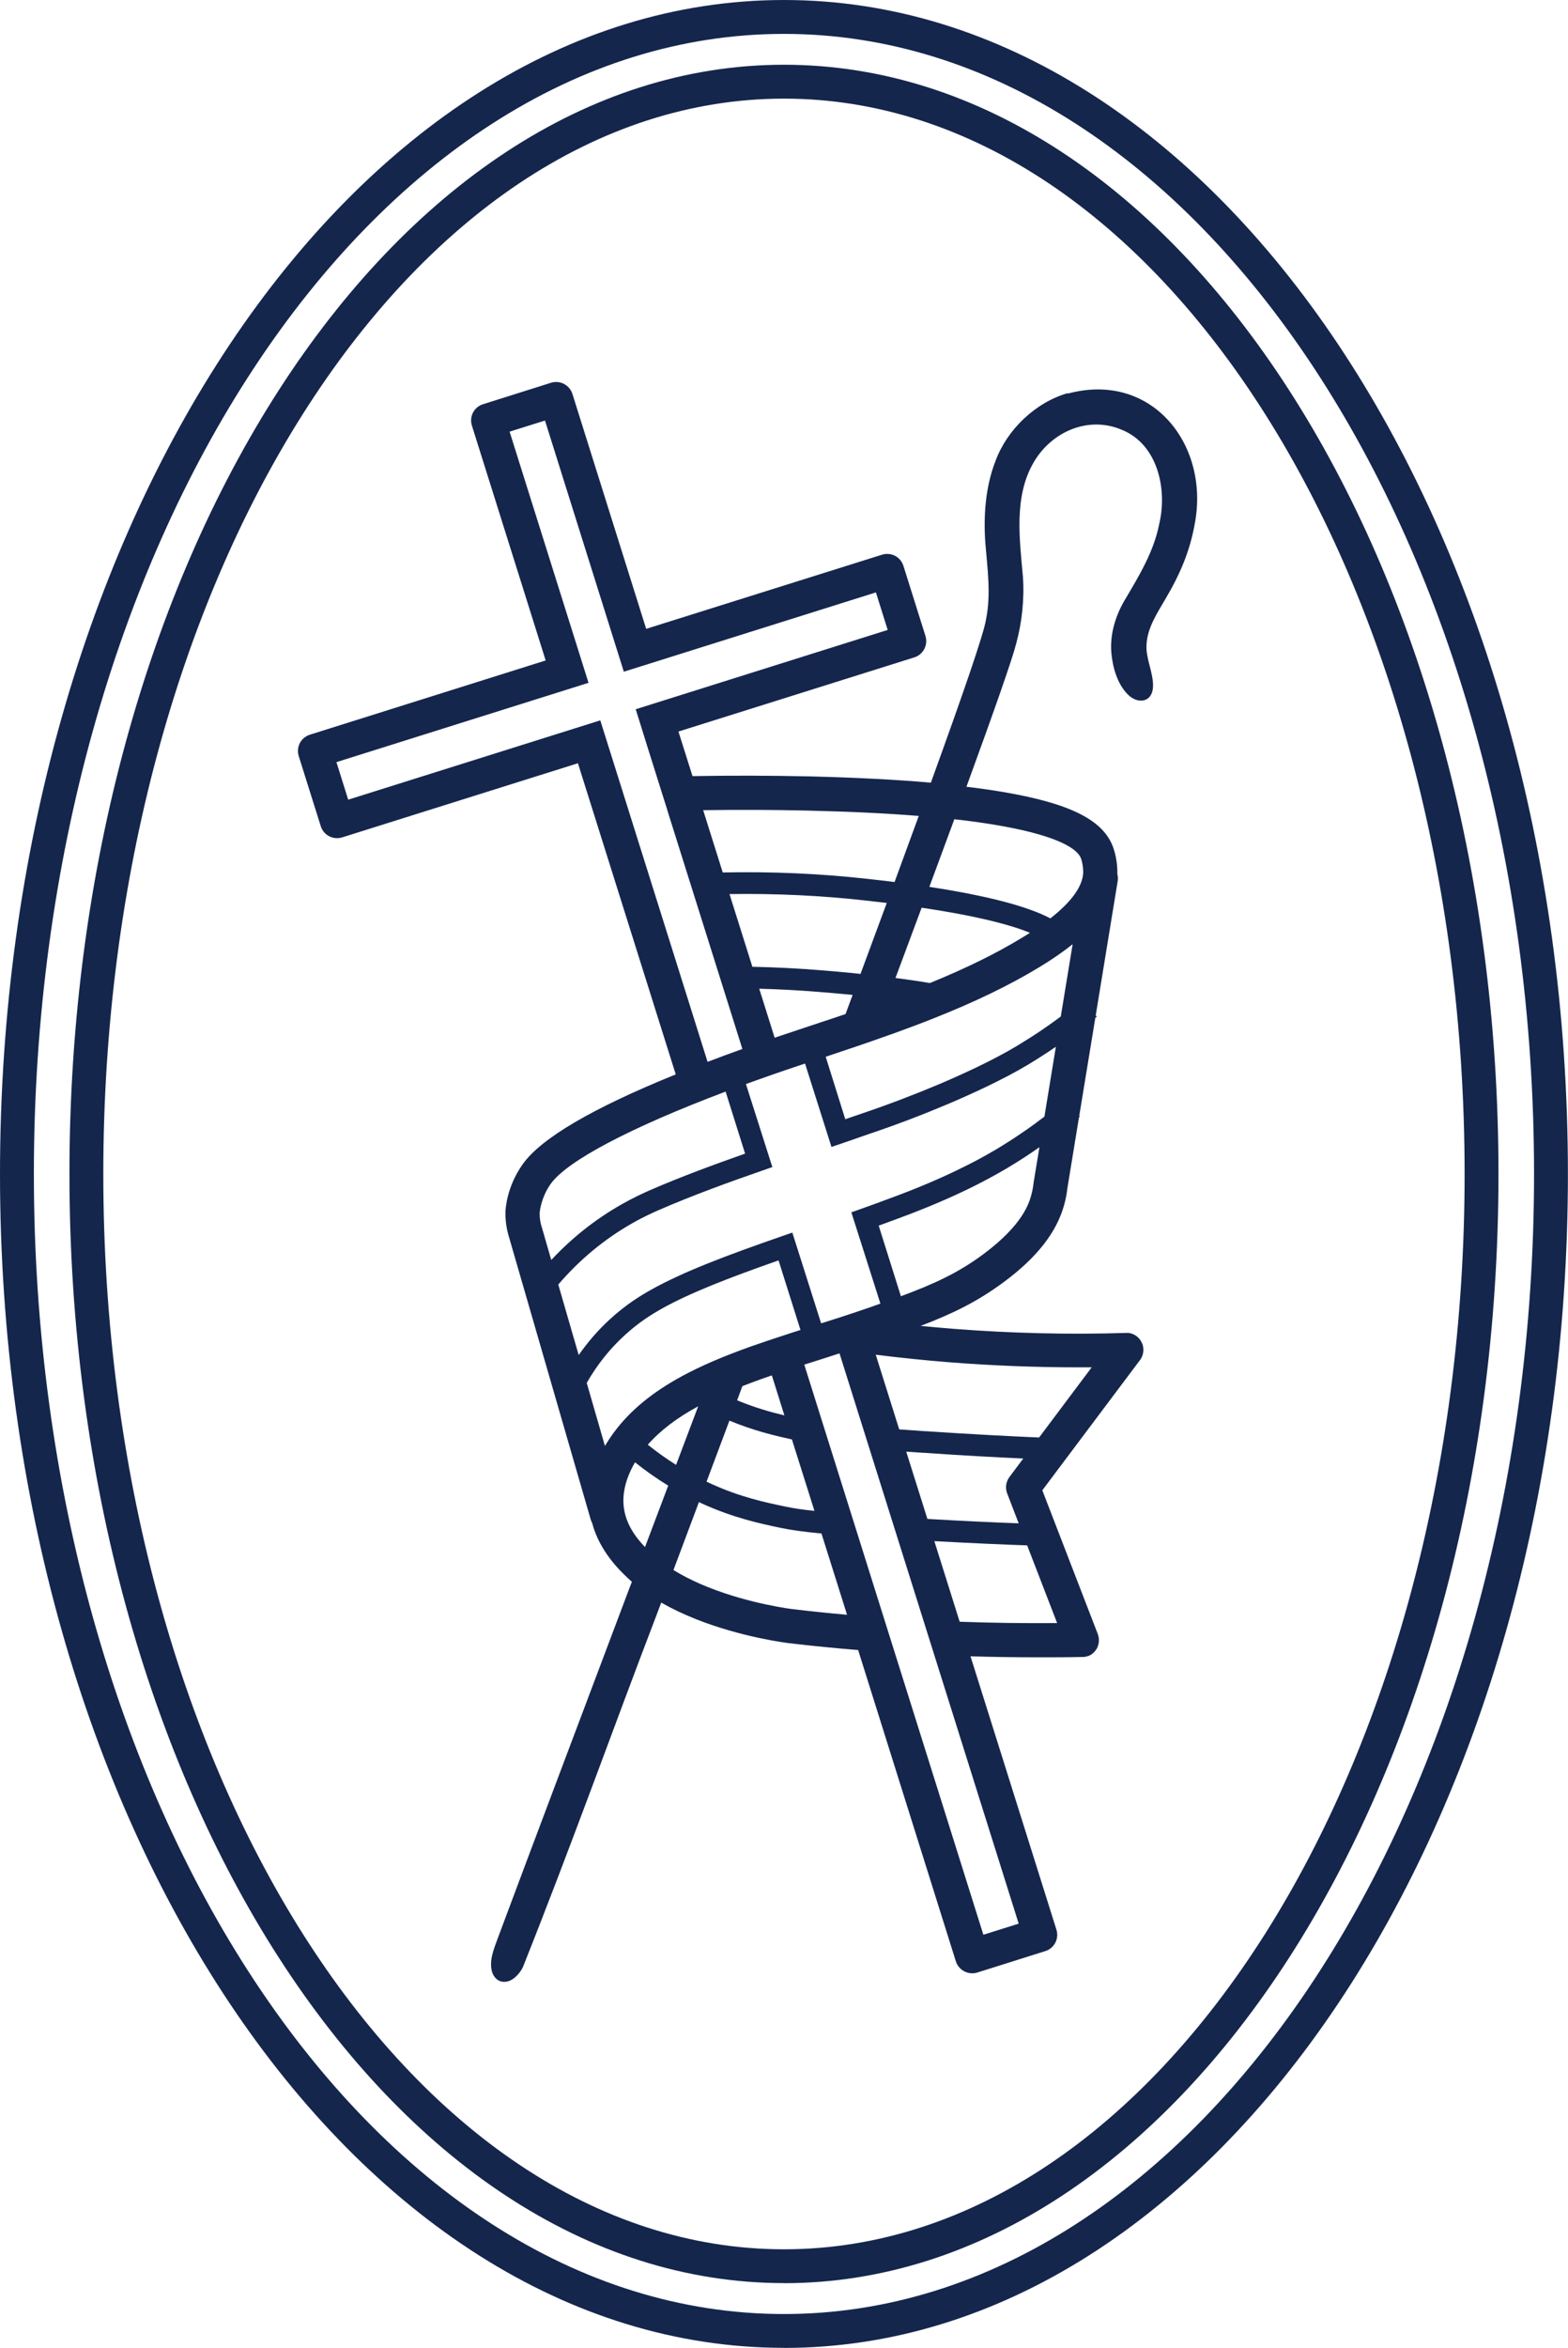 <?xml version="1.0" encoding="UTF-8"?>
<svg id="Layer_2" data-name="Layer 2" xmlns="http://www.w3.org/2000/svg" viewBox="0 0 185.17 277.07">
  <defs>
    <style>
      .cls-1 {
        fill: #15264d;
      }
    </style>
  </defs>
  <g id="Layer_1-2" data-name="Layer 1">
    <g>
      <path class="cls-1" d="M126.1,46.39c-3.83,1.1-7.19,4.32-8.55,8.04-1.17,3.01-1.42,6.42-1.19,9.63.24,3.02.7,6.07.07,9.09-.24,1.6-2.69,8.71-6.5,19.21-4.17-.36-9-.61-14.42-.74-4.58-.1-9.2-.11-13.73-.03l-1.66-5.26,27.85-8.75c1.06-.33,1.65-1.47,1.32-2.53l-2.6-8.27c-.16-.51-.52-.94-.99-1.19-.48-.24-1.03-.29-1.54-.13l-27.85,8.75-8.71-27.72c-.16-.51-.52-.93-.99-1.18-.48-.25-1.03-.3-1.54-.14l-8.02,2.53c-1.07.33-1.66,1.46-1.32,2.53l8.71,27.71-27.84,8.76c-.51.16-.94.51-1.19.99-.24.47-.29,1.03-.13,1.54l2.6,8.27c.27.86,1.06,1.41,1.92,1.41.2,0,.41-.03.61-.09l27.84-8.75,11.55,36.72c-9.85,3.99-15.92,7.55-18.08,10.61-1.9,2.68-2.02,5.33-2.03,5.62-.02,1,.12,1.99.42,2.97h0s9.64,33.3,9.64,33.3c.04.15.1.28.17.41.88,3.36,3.25,5.61,4.22,6.53.16.15.32.29.48.44-.09.25-.19.5-.29.75-6.05,16.04-11.57,30.66-15.55,41.32-.45,1.25-1.04,2.6-.68,3.94.21.71.75,1.19,1.4,1.2h.02c.93.02,1.76-.83,2.21-1.69,5.8-14.52,10.92-28.89,15.91-41.88.14-.37.28-.74.42-1.12.01-.02.02-.05.03-.07.03.02.06.04.1.06,1.19.68,2.53,1.31,3.98,1.89,5.46,2.17,10.78,2.81,11,2.84,2.69.32,5.42.59,8.17.81l11.54,36.74c.16.51.52.93,1,1.18.29.15.61.23.93.23.2,0,.41-.03.6-.09l8.03-2.53c1.06-.33,1.65-1.46,1.32-2.52l-9.97-31.7-.18-.57c2.66.08,5.33.12,8.02.12,1.71,0,3.42,0,5.13-.04h.01s.02,0,.03,0h.05s.09,0,.13,0c.03,0,.06,0,.09-.01.03,0,.06,0,.09-.02.04,0,.08,0,.11-.02.02,0,.05,0,.07-.02.04,0,.08-.03.12-.04,0,0,.02,0,.03,0s.02,0,.03,0c.04-.02.09-.04.13-.06.02,0,.04-.02.06-.03.03-.02.07-.04.11-.06.02-.02.04-.03.06-.04.04-.03.07-.05.1-.07.02-.02.04-.04.06-.05.03-.03.06-.05.09-.08.02-.02.04-.03.06-.05.03-.03.05-.06.08-.09.01-.02.03-.04.05-.06.02-.03.05-.06.07-.1.02,0,.03-.03.04-.05.03-.03.05-.07.08-.12,0,0,.01-.02.02-.04.02-.04.05-.09.07-.13,0,0,.01-.03.01-.04.02-.05.04-.09.06-.14,0-.02,0-.03,0-.04.02-.05.03-.09.04-.14.01-.02.01-.04.02-.05,0-.05.01-.09.02-.14,0-.02.01-.04.01-.07,0-.04.01-.07.01-.11v-.2s0-.06-.01-.09c0-.04-.01-.08-.01-.12,0-.02-.01-.05-.01-.07-.01-.05-.02-.09-.03-.13,0-.02,0-.04-.02-.06,0-.05-.03-.09-.04-.14-.01,0-.01-.02-.01-.03l-6.55-16.96,11.53-15.36s.03-.04.04-.06c.02-.03.05-.06.07-.09.01-.03.03-.06.04-.08.02-.03.04-.07.05-.1.02-.03.03-.06.04-.09.01-.03.03-.06.04-.09.01-.03.02-.06.03-.09,0-.03.02-.07.03-.1.01-.03.01-.06.02-.1.01-.03.01-.06.02-.09.01-.04.01-.07.01-.11.01-.03.01-.06.01-.09v-.12s.01-.04.01-.06c0,0-.01,0-.01-.02,0-.04,0-.08-.01-.12v-.08s-.01-.06-.02-.09c-.01-.03-.01-.07-.02-.11-.04-.18-.11-.35-.2-.5-.01-.02-.01-.03-.02-.04h-.01c-.04-.09-.1-.16-.15-.24-.02-.02-.04-.05-.07-.07-.01-.02-.03-.03-.04-.05-.03-.03-.06-.07-.1-.1-.01,0-.02-.02-.03-.03-.04-.03-.08-.07-.12-.1h0s-.02-.02-.03-.02c-.04-.04-.09-.07-.13-.09-.02,0-.03-.02-.05-.03-.04-.02-.08-.05-.13-.07-.01,0-.03,0-.05-.02-.04-.02-.08-.04-.13-.05-.02,0-.04-.02-.06-.03l-.12-.03s-.05-.01-.08-.02c-.04,0-.08-.02-.12-.02-.02-.01-.05-.01-.08-.01-.04,0-.07,0-.11,0-.03,0-.07,0-.1,0h-.08c-6.79.21-13.67.04-20.43-.49-1.27-.1-2.54-.22-3.81-.34,3.83-1.46,6.73-2.88,9.83-5.18,3.89-2.88,6.21-5.84,7.11-9.06.23-.82.34-1.53.39-2l1.37-8.36.1-.08-.07-.09,1.9-11.58.17-.14-.12-.16,2.59-15.83c.05-.29.03-.57-.04-.83.01-.27.03-1.65-.46-3.07-1.13-3.29-5.06-5.28-13.12-6.64-1.26-.21-2.68-.42-4.23-.6h-.01c3.3-9.04,5.44-15.13,5.88-16.92.67-2.44.98-5.24.79-7.86-.39-4.47-1.09-9.44,1.26-13.49,2.1-3.62,6.45-5.56,10.44-3.85,4.23,1.73,5.38,7.02,4.39,11.13-.65,3.29-2.39,6.12-4.08,8.98-1.08,1.84-1.74,3.99-1.57,6.15.14,1.73.7,3.7,1.92,4.94,1.15,1.19,2.87,1.01,3-.8.1-1.68-.89-3.41-.76-5.09.1-1.95,1.25-3.67,2.21-5.32,1.76-2.97,2.94-5.72,3.52-9.1,1.66-9.34-5.25-17.82-15.03-15.17ZM95.41,95.66c4.88.11,9.26.32,13.09.63-.9,2.46-1.86,5.07-2.86,7.8-1.04-.13-2.12-.26-3.24-.38-5.55-.62-11.28-.87-17.05-.75l-2.31-7.35c4.1-.06,8.25-.05,12.37.05ZM108.84,107.12c6.78,1.01,10.62,2.07,12.79,2.96-.34.22-.7.44-1.07.66-3,1.82-6.53,3.55-10.75,5.27-1.36-.23-2.73-.43-4.06-.6,1.07-2.88,2.1-5.64,3.09-8.29ZM96.93,114.5c-2.64-.22-5.35-.35-8.08-.41l-2.7-8.58c5.41-.08,10.77.17,15.97.75.9.1,1.77.2,2.6.3-.99,2.69-2.03,5.48-3.1,8.37-2.09-.22-3.78-.36-4.69-.43ZM100.69,117.41c-.28.75-.56,1.5-.84,2.26-1.14.39-2.21.74-3.15,1.05l-.05.02s-.04,0-.06.02c0,0-.54.18-1.09.36l-.15.05c-.09.03-.19.06-.3.1-.91.3-2.12.7-3.57,1.19l-1.82-5.78c2.39.06,4.75.19,7.06.38.8.06,2.22.18,3.97.35ZM72.1,88.86l-1.21-3.85-29.77,9.36-1.39-4.43,29.77-9.36-1.21-3.85-8.11-25.79,4.18-1.31,8.1,25.79,1.21,3.85,3.85-1.21,25.92-8.15,1.39,4.43-29.76,9.36.72,2.29.48,1.55,2.52,8.01v.02s8.88,28.22,8.88,28.22c-.6.22-1.33.48-2.09.76-.69.26-1.36.51-2.02.76l-11.46-36.45ZM63.99,144.88s0-.02,0-.02c0,0,0-.02-.01-.03-.18-.56-.26-1.13-.25-1.69.01-.1.13-1.76,1.29-3.41,1.92-2.72,9.43-6.67,20.67-10.91l2.3,7.32c-3.44,1.21-7.61,2.73-11.31,4.35-.81.36-1.92.87-3.28,1.64-3.07,1.74-5.85,3.94-8.3,6.56l-1.1-3.81ZM71.44,170.64l-2.15-7.44.05-.09c1.19-2.07,2.67-3.92,4.38-5.49,1.73-1.6,3.33-2.56,4.37-3.15,3.39-1.9,8.01-3.68,13.85-5.73l2.59,8.21c-.33.1-.65.21-.97.31-1.99.64-3.58,1.18-5.01,1.68-3.26,1.17-5.81,2.27-8.01,3.46-3.5,1.9-6.11,4.05-7.99,6.57-.41.55-.78,1.11-1.11,1.67ZM93.52,169.87l2.66,8.43c-1.39-.14-2.51-.31-3.49-.52-2.34-.49-5.25-1.1-8.72-2.68-.18-.08-.35-.16-.53-.25.9-2.4,1.81-4.81,2.7-7.2,2.88,1.19,5.33,1.77,7.38,2.22ZM87.05,165.25c.21-.56.42-1.12.62-1.67.71-.28,1.45-.55,2.24-.84.4-.14.81-.28,1.24-.43l1.48,4.72c-1.64-.39-3.51-.92-5.58-1.78ZM82.45,165.96c-.88,2.31-1.75,4.62-2.61,6.91-1.16-.73-2.27-1.52-3.34-2.38,1.47-1.67,3.42-3.16,5.95-4.53ZM76.17,182.57c-1.03-1.07-2.35-2.75-2.53-4.95-.05-.59-.02-1.2.1-1.82,0-.02.01-.04.01-.07.21-1.06.63-2.12,1.24-3.16,1.25,1,2.56,1.92,3.92,2.75-.92,2.43-1.83,4.85-2.74,7.25ZM93.65,189.9c-.05,0-5.04-.61-9.99-2.58-1.28-.51-2.44-1.06-3.47-1.65-.23-.13-.45-.26-.66-.39,1-2.67,2-5.35,3.01-8.02.12.06.24.12.37.18,3.73,1.69,6.79,2.34,9.25,2.86,1.33.28,2.86.48,4.85.67l3.02,9.59c-2.15-.19-4.28-.41-6.38-.66ZM120.3,227.01l-4.17,1.31c-7.05-22.43-14.1-44.85-21.15-67.28.66-.21,1.32-.42,1.99-.63.27-.09.54-.17.81-.26l.4-.13c.32-.1.64-.2.96-.31,7.05,22.43,14.11,44.87,21.16,67.3ZM118.94,176.24l1.36,3.53c-2.7-.1-6.68-.28-10.78-.52l-2.5-7.94c.66.04,1.35.09,2.08.14h.1c4.21.3,8.51.53,11.64.67l-1.63,2.18c-.42.56-.52,1.29-.27,1.94ZM124.84,191.54c-3.87.03-7.71-.02-11.51-.16l-2.99-9.51c4.36.24,8.49.42,10.96.5l3.54,9.17ZM112.21,160.77c4.99.39,10.04.59,15.08.59h1.63l-6.21,8.28c-3.12-.13-8.29-.4-13.34-.74h-.1c-1.1-.08-2.12-.15-3.08-.22l-2.77-8.81c2.93.37,5.87.67,8.79.9ZM122.06,139.57v.05s-.01.03-.01.05c-.04.32-.11.82-.28,1.42-.24.85-.96,3.44-5.62,6.9-2.96,2.2-5.81,3.52-9.76,4.98l-2.62-8.33.57-.21c.55-.2,1.08-.39,1.58-.58,3.35-1.23,6.42-2.53,9.12-3.88.73-.37,2.08-1.05,3.78-2.05,1.11-.66,2.3-1.41,3.43-2.19.17-.11.33-.23.5-.35l-.69,4.19ZM123.34,131.77c-.84.64-1.68,1.26-2.54,1.84-1.09.75-2.22,1.47-3.28,2.1-1.63.96-2.88,1.59-3.63,1.96-2.61,1.31-5.59,2.58-8.86,3.77-.51.19-1.03.38-1.56.58-.57.21-1.15.41-1.73.62l-1.2.43,3.43,10.77c-.43.15-.87.31-1.33.47-1.07.37-2.2.75-3.37,1.13-.77.24-1.53.49-2.3.73-1.13-3.57-2.27-7.14-3.4-10.71l-1.22.42c-6.57,2.28-11.72,4.22-15.51,6.35-1.16.65-2.93,1.72-4.86,3.5-1.36,1.25-2.57,2.65-3.64,4.18l-2.41-8.32c2.51-2.93,5.44-5.36,8.73-7.23,1.42-.81,2.56-1.3,3.05-1.52,4.04-1.77,8.69-3.44,12.29-4.69l1.21-.42-3.12-9.8c.66-.24,1.24-.45,1.68-.6,2.1-.75,3.91-1.36,5.3-1.82l3.12,9.84,1.22-.41c1.17-.4,2.29-.79,3.31-1.15,3.1-1.04,6.19-2.22,9.2-3.49,2.64-1.12,6.42-2.83,9.44-4.63,1.11-.67,2.17-1.36,2.47-1.56.29-.19.57-.39.86-.58l-1.35,8.24ZM125.27,119.96c-.93.69-1.89,1.37-2.86,2.01-.28.19-1.31.85-2.37,1.49-2.89,1.73-6.56,3.39-9.12,4.48-2.95,1.24-5.98,2.4-9.03,3.43-.66.23-1.35.47-2.07.71l-2.31-7.37c.15-.05.28-.09.33-.11.04-.02.09-.03.14-.05,1.99-.66,4.61-1.54,7.2-2.47.14-.04.27-.09.4-.14,1.71-.62,3.24-1.19,4.69-1.77,4.89-1.94,8.94-3.9,12.38-5.98,1.6-.96,2.92-1.89,4.02-2.76l-1.4,8.53ZM117.69,97.37c5.9,1,9.44,2.41,9.98,3.97.27.78.25,1.63.25,1.63-.07,1.63-1.37,3.44-3.88,5.41-2.72-1.44-7.5-2.68-14.29-3.72,1.05-2.82,2.03-5.49,2.95-7.98.32.04.65.08.96.11,1.48.18,2.84.38,4.03.58Z"/>
      <g>
        <path class="cls-1" d="M92.58,269.43c-46.53,0-84.38-58.72-84.38-130.9S46.05,7.64,92.58,7.64s84.38,58.72,84.38,130.9-37.85,130.9-84.38,130.9ZM92.58,11.64c-44.32,0-80.38,56.93-80.38,126.9s36.06,126.9,80.38,126.9,80.38-56.93,80.38-126.9S136.91,11.64,92.58,11.64Z"/>
        <path class="cls-1" d="M92.58,277.07C41.53,277.07,0,214.92,0,138.54S41.53,0,92.58,0s92.58,62.15,92.58,138.54-41.53,138.54-92.58,138.54ZM92.58,4C43.74,4,4,64.35,4,138.54s39.74,134.54,88.58,134.54,88.58-60.35,88.58-134.54S141.43,4,92.58,4Z"/>
      </g>
    </g>
  </g>
</svg>